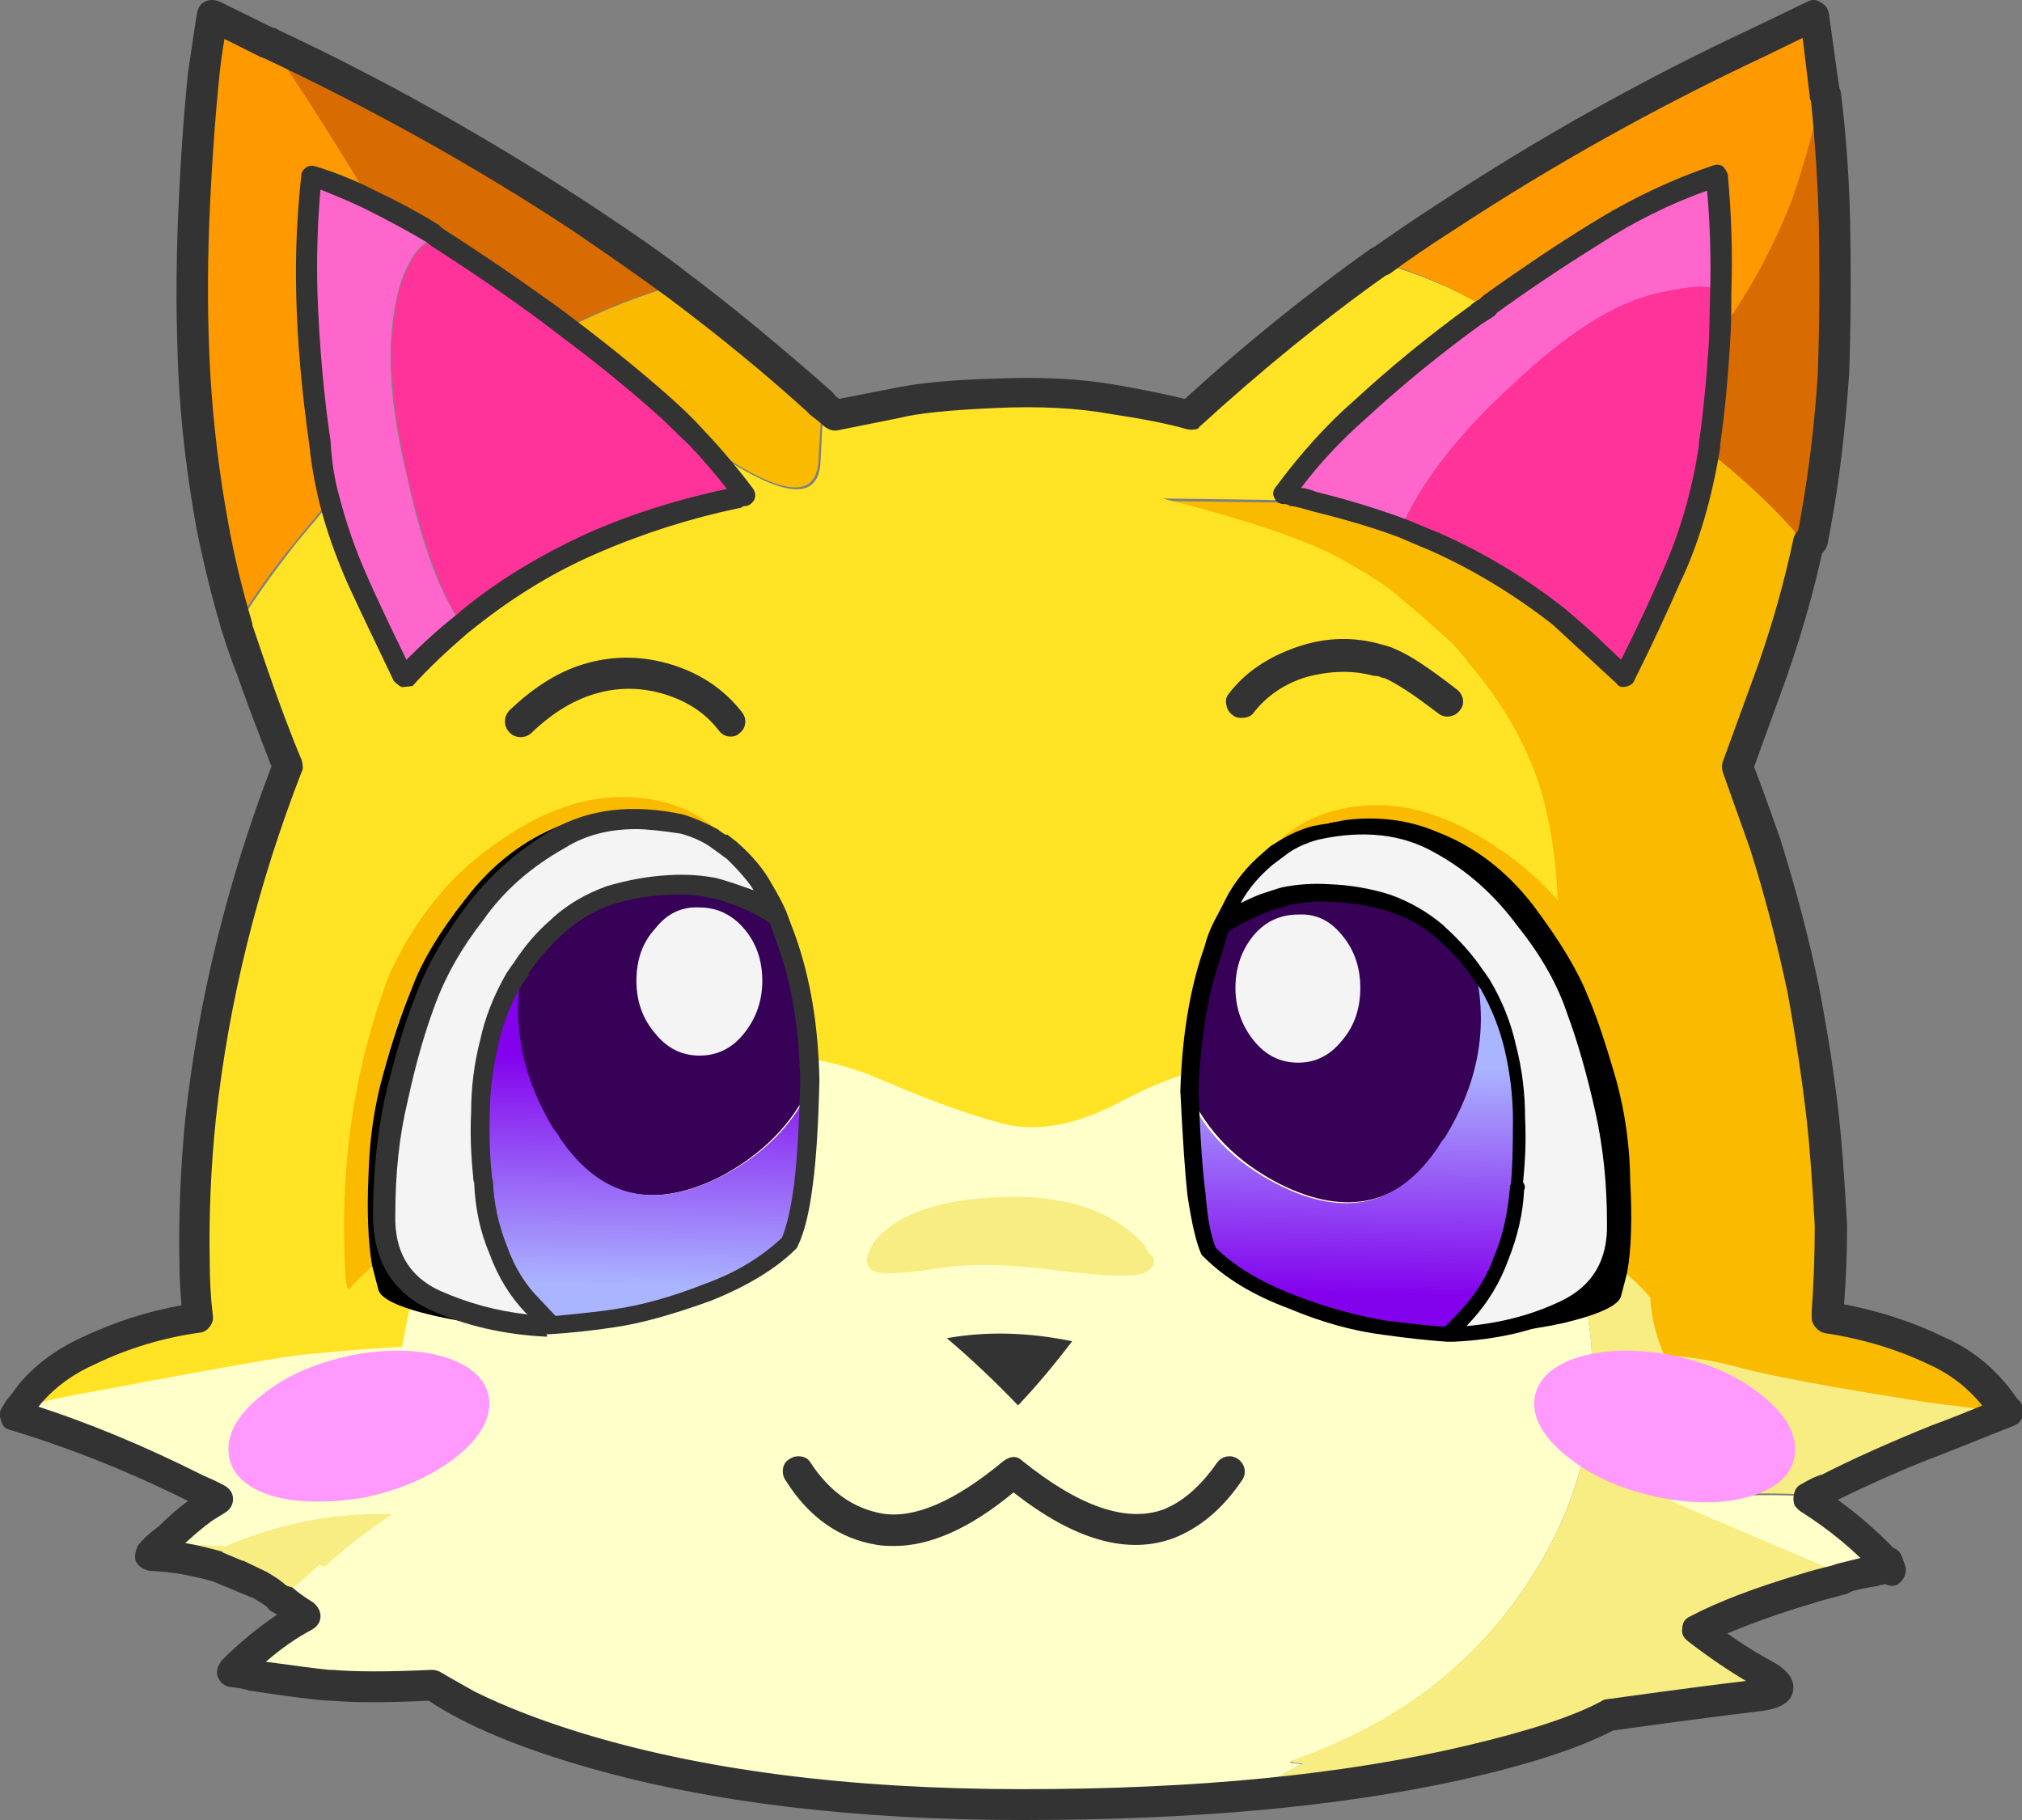 
<svg xmlns="http://www.w3.org/2000/svg" version="1.1" xmlns:xlink="http://www.w3.org/1999/xlink" preserveAspectRatio="none" x="0px" y="0px" width="200px" height="180px" viewBox="0 0 200 180">
<rect x="0" y="0" width="200" height="180" fill="#808080" stroke="none"/>
<defs>
<linearGradient id="Gradient_1" gradientUnits="userSpaceOnUse" x1="93.75" y1="136.213" x2="94.15" y2="113.487" spreadMethod="pad">
<stop  offset="0%" stop-color="#AAB5FF"/>

<stop  offset="100%" stop-color="#8301ED"/>
</linearGradient>

<linearGradient id="Gradient_2" gradientUnits="userSpaceOnUse" x1="164.2" y1="114.288" x2="163.8" y2="137.013" spreadMethod="pad">
<stop  offset="0%" stop-color="#AAB5FF"/>

<stop  offset="100%" stop-color="#8301ED"/>
</linearGradient>

<g id="Layer0_0_MEMBER_0_FILL">
<path fill="#FFFFCA" stroke="none" d="
M 176.1 110.9
Q 171.7 108.85 170 108.7 160.95 109.15 156.85 111.4 155.65 112.1 154.05 113.3
L 153.05 114.2
Q 152.3 114.2 147.5 112.1 143.75 110.5 141.05 111.9 134.05 115.55 128.95 114.2 123.75 112.8 117.35 110 110.95 107.25 104.85 107.7
L 104.65 113.4 104.55 113.5 102.25 113
Q 99.6 112.3 95.55 110.4 91.1 108.3 86.65 110.6 85.15 111.3 78.95 114.4 75.7 115.9 74.45 121.4 73.35 125.8 71.75 132.6 70.4 138.15 69.65 142.2 68.1 142.25 65.1 141.25 62.25 140.3 60.45 140.5 54.6 141.2 39.55 144.2 37.7 144.45 35.15 146.15 33.8 147 32.05 148.2
L 31.65 148.7
Q 40.75 151.5 49.75 156 50.55 157 51.7 157.5
L 50.25 158.4
Q 48.75 159.45 46.55 161.5 47.9 161.4 53.05 164.15 58.1 166.9 57.75 167.15
L 58.2 167.35
Q 58.75 167.85 60.2 168.7 56.35 170.9 53.1 174.1 54.35 174.3 55 174.5 55.8 174.6 57.2 174.9 61.4 175.5 62.6 175.5
L 62.8 175.5
Q 65.2 175.7 67 175.7 68.4 175.7 72.6 175.5
L 72.8 175.5 75.65 177.2
Q 79.6 179.25 84.85 181 101.65 186.6 125.5 187.2
L 135.35 186.6
Q 141.5 186.2 148.65 186.7
L 152.8 186.4 154.15 185.8
Q 154.9 185.4 155.5 185.3
L 158.85 183.5
Q 158.55 183.4 158 183.4 157.85 183.3 157.65 183.3
L 157.85 183.2
Q 160.3 182.35 163 181.1 174.15 175.95 180.85 166.1 195.15 145.2 179.25 118.8 179.35 118.8 179.35 118.7 180 117.8 181 116
L 181.6 114.5
Q 179.8 113.1 178.8 112.5 177.9 111.9 176.1 110.9 Z"/>
</g>

<g id="Layer0_0_MEMBER_2_FILL">
<path fill="#F7ED82" stroke="none" d="
M 68.9 158.75
L 68.3 158.75
Q 60.8 158.6 53.6 161.45 53.2 161.55 52.4 161.95 49.85 161.7 46.7 161.85 45.85 162.05 45.2 163
L 48.6 163.5
Q 50.2 163.8 51.8 164.35 52.4 164.65 53.8 165.15 55.4 165.85 56.1 166.25 56.75 166.6 57.8 167.45
L 58.9 166.25 61.7 163.75 62.2 163.95
Q 65.3 161.15 68.9 158.75 Z"/>
</g>

<g id="Layer0_0_MEMBER_3_FILL">
<path fill="#F7ED82" stroke="none" d="
M 222.6 147.5
Q 220.45 147.25 212 145.85 206.95 144.95 202.3 143.85 198.2 142.7 195.1 142.7 193.85 140.05 193.7 137.2 193.55 134.05 191.2 127.9 188.7 121.85 186.4 119.4 186.3 119.2 185.9 119 183.8 116.9 181.4 116.3
L 181 116.3
Q 179.85 118 179.35 118.9 179.35 119 179.25 119 195.15 145.2 180.85 166.1 174 176 163.05 181 160.5 182.2 157.95 183.1
L 157.75 183.2
Q 157.95 183.2 158.05 183.35 158.65 183.35 158.95 183.45
L 155.55 185.25
Q 154.9 185.4 154.35 185.75 152.55 186.45 151.65 186.85 168.6 185.5 180.65 181.95 186.7 180.15 189.3 178.65
L 204 176.65
Q 207.6 176.2 204.85 174.65 202.5 173.4 198.05 170.25 201.75 168.25 208.75 166.15 211.45 165.35 211.85 165.25
L 212.5 165.05 212.5 164.65
Q 212.35 164.65 212.3 164.55 210.5 163.85 207.1 162.25 201.5 160 195 157.15 197.4 156.85 199.8 156.85 204.55 156.55 209.4 156.85
L 209.4 157
Q 210 156.5 211 156.15 216.2 153.55 221.7 151.35
L 228.7 148.5
Q 227.15 148.05 222.6 147.5 Z"/>
</g>

<g id="Layer0_0_MEMBER_5_FILL">
<path fill="#F7ED82" stroke="none" d="
M 143.15 132
Q 138.5 127.05 128.85 127.5 119.95 128.05 116.85 131.7
L 116.65 131.9 116.25 132.7 116.05 133
Q 115.6 134.25 116.5 134.7 117.5 135.25 122.5 134.5 127.2 133.65 134.65 134.65 141.95 135.55 143.35 134.85 144.65 134.2 144.05 133.2
L 143.85 133 143.65 132.85
Q 143.4 132.25 143.15 132 Z"/>
</g>

<g id="Layer0_0_MEMBER_6_FILL">
<path fill="#F9BA00" stroke="none" d="
M 97.2 37.1
Q 91.2 38.9 86.3 41.4 90.35 44.35 96.2 49.5 97.1 50.45 99 52.25 110.7 60.8 111.05 54.6
L 111.4 48.8
Q 104.05 42.3 97.2 37.1
M 198.85 53.1
Q 197.65 60.35 195 66.45 192.55 72 190.5 76
L 187.8 73.35
Q 185.4 71.15 184.1 70.15 178.35 65.65 171.9 62.85
L 168.5 61.45
Q 163.9 59.75 159.7 58.75
L 144.9 58.55
Q 157.85 61.8 162.4 64.45 164.8 65.6 167.3 67.45 169.3 68.9 170.5 70.1 171.35 70.95 173.3 72.6
L 175.15 74.8
Q 180.8 81.3 182.8 89.2 184.7 97.3 183.65 105.8 183.2 110.6 181.55 114.8
L 180.75 116.6 181.05 116.7
Q 183.6 117.3 185.55 119.4 185.95 119.6 186.05 119.8 188.5 122.25 190.85 128.3 193.2 134.25 193.35 137.6 193.55 140.4 194.75 143.1 197.85 143.1 201.95 144.2 205.1 145.05 211.65 146.2 218.9 147.45 222.25 147.9 225.85 148.25 228.35 148.9
L 228.5 148.8
Q 225.85 144.9 221.6 142.9 216.5 140.5 210.8 139.6
L 210.8 139.1
Q 211.1 134.75 211.1 130.5 210.7 123.5 210.3 119.9 209.5 112.95 208.3 107.2 206.7 99.5 204.6 92.8
L 201.9 85.2
Q 202.9 82.25 205.4 75.6 207.6 69.6 209 62.9 205 57.75 198.85 53.1 Z"/>
</g>

<g id="Layer0_0_MEMBER_7_FILL">
<path fill="#FFE324" stroke="none" d="
M 228.55 148.65
L 228.85 148.7 228.65 148.5 228.55 148.65
M 164.6 49.4
Q 171.3 43.85 176 40.45 176.5 40 177.15 39.65
L 177.35 39.45 176.85 39.25
Q 171.9 36.45 166.65 35 156.65 42.2 148 50.25 145.65 49.6 140.35 48.65 135.3 47.75 128.65 48.05 121.85 48.35 118.75 49.05
L 112.85 50.25 111.55 49.05 111.25 54.85
Q 110.8 60.9 99.15 52.55 102.05 55.65 103.95 58.15 103.65 58.15 103.05 58.35 95.75 59.85 88.75 62.85 82.1 65.85 76.65 70.15
L 75.95 70.65
Q 73 73.05 70.15 76.05 68.55 72.85 65.55 66.45 63.85 62.65 62.85 58.55 61.75 59.95 59.45 62.65 55.7 67.45 53.65 70.85 54.55 73.7 55.25 75.35 57.4 81.4 58.85 84.95 52.4 101.3 50.25 119.65 49.5 127 49.65 134.25 49.65 136.75 49.95 139.45 44.3 140.3 39.15 142.75 35.8 144.2 33.35 146.95 32.3 148.25 32.25 148.35 34.15 147.5 38.95 146.7 56.4 143.4 59.85 143 65.85 142.4 69.85 142.2 70.55 138.5 71.95 132.6
L 74.65 121.4
Q 75.9 115.9 79.15 114.4
L 86.85 110.6
Q 91.3 108.3 95.75 110.4 99.8 112.3 102.45 113 103.55 113.3 104.75 113.5
L 104.65 113.3 104.85 113.5 105.05 113.6
Q 110.9 113 117.55 115.9 124.3 118.8 129.15 120.1 134.45 121.5 141.25 117.8 148.25 114.15 153.25 114.3 153.6 113.85 154.25 113.4 155.5 112.45 157.05 111.5 160.95 109.4 170.15 108.8 171.9 108.95 176.3 111 178.85 112.5 179 112.6 179.45 112.9 181.8 114.6 183.45 110.4 183.9 105.6 184.8 96.65 183 89 181.3 81.55 175.4 74.6 174.5 73.4 173.5 72.4 173.4 72.3 170.7 69.9
L 167.5 67.2
Q 165.55 65.85 162.6 64.2 157.55 61.45 145.1 58.3
L 159.9 58.5
Q 158.5 58.1 157.9 58 157.6 57.8 157 57.8 160.15 53.4 164.6 49.4 Z"/>
</g>

<g id="Layer0_0_MEMBER_8_FILL">
<path fill="#FFFFCA" stroke="none" d="
M 217 164.2
Q 216.9 164.15 216.8 163.65 216.227 164.135 215.7 164.3 216.148 164.2 217 164.2 Z"/>
</g>

<g id="Layer0_0_MEMBER_9_FILL">
<path fill="#FFFFCA" stroke="none" d="
M 200 157
Q 198.05 157 195.15 157.35
L 212.5 164.75 212.65 164.85
Q 213.55 164.65 215.85 164.45 216.5 164.3 217.05 163.75 213.7 160.1 209.35 157.25
L 209.3 157
Q 204.75 156.75 200 157 Z"/>
</g>

<g id="Layer0_0_MEMBER_11_FILL">
<path fill="#F7ED82" stroke="none" d="
M 143.95 133.1
L 143.55 132.7
Q 143.4 132.25 143.05 131.9 138.4 126.95 128.75 127.4 119.9 127.85 116.75 131.6
L 116.55 131.8 116 132.9
Q 115.55 134.05 116.4 134.6 117.3 135.15 122.5 134.4 127.4 133.6 134.65 134.5 141.9 135.45 143.25 134.7 144.6 134.2 143.95 133.1 Z"/>
</g>

<g id="Layer0_0_MEMBER_14_FILL">
<path fill="#FFFFCA" stroke="none" d="
M 107.8 184.65
L 107.8 184.85 108 184.75 107.8 184.65 Z"/>
</g>

<g id="Layer0_0_MEMBER_15_FILL">
<path fill="#FF3399" stroke="none" d="
M 200.15 42.35
Q 200.15 39.6 199.85 38.25
L 199.85 38
Q 200.15 36.5 194.05 37.95 187.75 39.4 179.85 46.85 172 53.95 168.65 61.25
L 172.05 62.65
Q 178.55 65.6 184.25 69.95
L 190.65 75.85
Q 193.05 71.05 195.15 66.25 198.2 59.45 198.35 52.95
L 198.35 52.75
Q 199.55 49.35 200.15 42.35
M 86.15 41.5
Q 85.1 40.8 84.55 40.3 80.35 37.15 73.25 32.6 71.45 33.2 70.45 35.5 69.4 37.65 69.15 40.1 68.15 46.2 70.45 56.2 72.75 66.25 75.75 70.7
L 76.45 70.2
Q 82.35 65.6 88.55 62.9 95.7 59.85 102.85 58.4 103.1 57.95 103.65 57.95 101.05 54.5 98.85 52.35
L 96.05 49.65
Q 91.4 45.45 86.15 41.5 Z"/>
</g>

<g id="Layer0_0_MEMBER_16_FILL">
<path fill="#FF66CC" stroke="none" d="
M 72.65 32.1
Q 70.1 30.45 66.55 28.75 63 27.05 60.75 26.45 60.25 31.1 60.25 38.15 60.7 46.9 61.55 52.95 62.1 56.7 62.55 58.5 63.6 62.7 65.25 66.45 69 74.35 69.85 76 72.4 73.3 75.65 70.6 72.45 65.9 70.35 56.1 68 46.45 69.05 40 69.5 37.05 70.35 35.45 71.35 33.2 73.15 32.5 72.75 32.25 72.65 32.1
M 200.1 38.1
Q 200.35 32.55 199.8 26.3 193.95 28.25 187.9 32 182.75 35.3 177.4 39.1
L 177.2 39.3
Q 176.8 39.5 176 40.1 169.85 44.6 164.5 49.5 160.4 53.15 156.9 57.95 157.4 57.95 157.8 58.15 158.5 58.25 159.8 58.65 164.35 59.75 168.6 61.35 171.7 54.3 179.8 46.95 187.7 39.45 194 38 199.95 36.65 200.1 38.1 Z"/>
</g>

<g id="Layer0_0_MEMBER_17_FILL">
<path fill="#D96C00" stroke="none" d="
M 97.1 37.05
Q 91.45 32.85 87.6 30.45 73.35 21.1 56.75 13.2 60.7 19.05 64.8 25.65
L 66.6 28.65
Q 70.15 30.35 72.8 32
L 73.3 32.45
Q 78.85 35.95 84.6 40.15
L 86.2 41.35
Q 91.1 38.85 97.1 37.05
M 210.6 30.7
Q 210.6 24.85 209.8 18.3 208.7 23.7 206.9 28.7 203.8 36.6 199.3 42.4 199 48.05 198.3 52.8
L 198.3 53
Q 204.65 57.95 208.4 62.5
L 208.7 60.9
Q 210.05 53.4 210.5 45.8 210.75 39 210.6 30.7 Z"/>
</g>

<g id="Layer0_0_MEMBER_18_FILL">
<path fill="#FF9900" stroke="none" d="
M 56.85 13.35
L 51.15 10.55
Q 50.75 12.4 50.25 16.3 49.4 24.5 49.25 30.8 48.95 38.75 49.35 45.95 49.8 53.55 51.15 61 51.85 65.15 53.45 70.85 55.85 66.8 59.25 62.65 60.15 61.5 62.65 58.55 61.85 54.95 61.65 52.95 60.5 44.8 60.35 38.15 60.2 32.4 60.85 26.45 63.45 27.2 66.65 28.75
L 64.85 25.75
Q 60.65 18.9 56.85 13.35
M 209.15 10.55
Q 206.65 11.65 203.65 13.25 187.6 20.65 172.65 30.5 168.35 33.3 166.3 34.8 171.75 36.3 176.8 39.25
L 177 39.25
Q 181.8 35.75 187.5 32.15 193.2 28.6 199.35 26.45 199.9 31.6 199.75 38.15
L 199.75 38.35
Q 199.75 41.15 199.65 42.55 204.2 36.75 207.35 28.75 209.3 23 210.25 18.35
L 210.05 16.35
Q 209.25 11.05 209.15 10.55 Z"/>
</g>

<g id="Layer0_0_MEMBER_19_FILL">
<path fill="#333333" stroke="none" d="
M 176.8 38.25
L 176.5 38.55
Q 175.8 38.95 175.5 39.25 169.55 43.55 164 48.65 160 52.15 156.3 57.15 155.85 57.7 156.15 58.25 156.45 58.85 157.05 58.85 157.35 58.85 157.55 58.95 157.65 59.05 157.85 59.05 158.35 59.1 159.85 59.55 165.1 60.85 168.5 62.15
L 171.8 63.55
Q 178 66.35 183.65 70.75
L 190 76.6
Q 190.2 76.95 190.65 76.95
L 190.95 76.9
Q 191.6 76.75 191.75 76.3 194.15 71.5 196.25 66.7 199 61 200.25 53.25
L 200.25 52.95
Q 200.9 48.45 201.25 42.55 201.35 41.05 201.35 38.25
L 201.35 37.95
Q 201.55 32.2 201 26.25 200.8 25.7 200.5 25.45 200.1 25.2 199.6 25.35 193.35 27.45 187.4 31.15 182.6 34.1 176.8 38.25
M 177.75 40.35
Q 178 40.2 178.15 39.95 182.45 36.8 188.45 33.05 193.4 29.85 198.95 27.85 199.4 32.85 199.25 38.15
L 199.15 42.45
Q 198.8 48.25 198.15 52.75
L 198.15 53
Q 197.15 59.8 194.35 65.95 192.85 69.45 190.45 74.25
L 188.65 72.55
Q 187.55 71.45 184.95 69.25 179.2 64.7 172.55 61.75
L 169.15 60.35
Q 164.8 58.75 160.3 57.65 159.45 57.3 158.8 57.25 161.45 53.7 165.25 50.35 170.7 45.35 176.65 41.05
L 177.75 40.35
M 97 48.85
Q 93.1 45.3 87 40.65
L 85.4 39.45
Q 79.8 35.4 74.1 31.75
L 73.7 31.45 73.5 31.25
Q 70.7 29.5 67.2 27.85 64.4 26.4 61.3 25.45 60.8 25.3 60.4 25.55 59.9 25.9 59.9 26.35 59.25 32.3 59.4 38.15 59.55 44.9 60.7 53.05 61 55.9 61.7 58.75 62.65 62.55 64.5 66.75 65.9 69.8 69.05 76.35 69.65 76.95 69.9 76.95
L 70 76.95 70.9 76.85
Q 73.1 74.4 76.5 71.5 76.7 71.35 77.2 70.95 82.95 66.4 89.1 63.75 95.85 60.8 103.2 59.25 103.4 59.25 103.5 59.15 103.6 59.05 103.8 59.05 104.3 59.05 104.7 58.45 104.95 57.9 104.6 57.35 102.35 54.35 99.8 51.65 98.5 50.2 97 48.85
M 84 41.05
L 85.7 42.35
Q 90.75 46.1 95.5 50.35
L 98.3 53.05
Q 100.2 55.05 102 57.35 94.5 58.95 88.2 61.75 81.1 65 75.9 69.25
L 75.2 69.85
Q 72.95 71.6 70.3 74.25 67.55 68.6 66.4 65.95 64.75 62.25 63.7 58.25 62.95 55.65 62.8 52.65 61.8 45.95 61.5 38.05 61.35 32.75 61.8 27.75 64.8 28.95 66.2 29.65 69.8 31.45 72.3 32.95
L 72.8 33.35
Q 78.9 37.25 84 41.05
M 229.65 148.1
L 229.45 147.9
Q 229.15 147.6 228.75 147.6 228.35 147.6 228.05 147.9 227.75 148.2 227.75 148.6 227.75 149 228.05 149.3
L 228.15 149.4
Q 228.45 149.7 228.85 149.7 229.25 149.7 229.65 149.5 229.95 149.2 229.95 148.8 229.95 148.4 229.65 148.1 Z"/>
</g>

<g id="Layer0_0_MEMBER_20_FILL">
<path fill="#333333" stroke="none" d="
M 211 10.35
Q 210.85 9.55 210.2 9.25 209.6 8.8 208.9 9.15
L 203.3 11.85
Q 187.35 19.3 172.2 29.25 169.1 31.25 165.7 33.65 165.25 34.05 165.15 34.6 165.05 35.2 165.4 35.75 165.85 36.3 166.6 36.3 167.25 36.3 167.6 36.05 170.15 34.15 173.9 31.75 188.5 22.15 204.7 14.55
L 208.4 12.75 209.1 18.45
Q 209.1 19.05 209.6 19.5 210.1 19.95 210.7 19.85 211.3 19.85 211.75 19.35 212.2 18.85 212.1 18.25
L 211 10.35 Z"/>
</g>

<g id="Layer0_0_MEMBER_21_FILL">
<path fill="#333333" stroke="none" d="
M 213 46
Q 213.25 39.25 213.1 30.85 212.95 24.4 212.2 18.25 212.15 17.65 211.6 17.25 211.1 16.9 210.5 16.95 209.9 17.05 209.5 17.55 209.15 18.05 209.2 18.65 209.85 25.1 210 30.95 210.15 39.25 209.9 45.95 209.45 53.35 208.1 60.75
L 207.8 62.3
Q 207.65 62.95 208 63.45 208.35 63.95 209 64.1
L 209.3 64.1
Q 210.4 64.1 210.85 62.9
L 211.15 61.3
Q 212.4 54.7 213 46 Z"/>
</g>

<g id="Layer0_0_MEMBER_22_FILL">
<path fill="#333333" stroke="none" d="
M 200.5 84.35
Q 200.35 84.8 200.5 85.35
L 203.2 92.95
Q 205.3 99.55 206.9 107.1 208.1 113.65 208.8 119.7 209.2 123.2 209.6 130.2 209.6 134.5 209.3 138.7
L 209.3 139.35
Q 209.3 139.85 209.7 140.3 210.1 140.75 210.6 140.85 216.25 141.7 221 144 224.75 145.7 227.15 149.35 227.6 150 228.5 150 228.95 150 229.4 149.7 229.95 149.3 230.05 148.75 230.15 148.1 229.8 147.6 226.9 143.2 222.3 141.2 217.75 139 212.5 138 212.8 134.2 212.8 130.15 212.4 123.05 212 119.45 211.35 113.5 210 106.5 208.6 99.7 206.2 92 204.5 87.15 203.6 84.85
L 206.9 75.75
Q 209.3 68.75 210.5 62.85 210.6 62.25 210.25 61.75 209.9 61.2 209.3 61.05 208.7 61 208.2 61.3 207.65 61.65 207.5 62.25 206.2 68.45 204 74.75
L 200.5 84.35 Z"/>
</g>

<g id="Layer0_0_MEMBER_23_FILL">
<path fill="#333333" stroke="none" d="
M 167.3 36.15
Q 167.85 35.75 167.95 35.2 168.05 34.55 167.7 34.05 167.3 33.5 166.75 33.4 166.1 33.3 165.6 33.65 156 40.5 147.3 48.45 143.95 47.65 140.4 47.05 135.25 46.15 128.4 46.45 122.2 46.6 118.2 47.45
L 113.1 48.45 112.2 47.75
Q 111.75 47.35 111.1 47.45 110.45 47.55 110.1 48.05 109.7 48.5 109.8 49.15 109.9 49.8 110.4 50.15 111.2 50.75 111.6 51.15 112.3 51.7 113 51.55
L 119 50.35
Q 121.7 49.65 128.6 49.35 135 49.05 140 49.95 144.95 50.7 147.5 51.45
L 147.85 51.5
Q 148.65 51.5 148.7 51.25 158.05 42.7 167.3 36.15 Z"/>
</g>

<g id="Layer0_0_MEMBER_24_FILL">
<path fill="#333333" stroke="none" d="
M 168 73.15
Q 167.75 73 166.8 72.75 162.65 71.55 158.5 72.95 154.05 74.45 151.65 77.6 151.25 78.05 151.4 78.7 151.5 79.35 152 79.7 152.3 80 152.85 80 153.7 80 154.05 79.55 156.05 76.95 159.35 75.95 162.95 75 166 75.85
L 166.15 75.85
Q 166.45 75.85 166.85 76.05
L 167 76.05
Q 168.7 76.75 172.35 79.55 172.85 79.95 173.5 79.85 174.15 79.75 174.5 79.25 174.9 78.8 174.8 78.15 174.65 77.5 174.15 77.15 170.05 73.95 168 73.15 Z"/>
</g>

<g id="Layer0_0_MEMBER_25_FILL">
<path fill="#333333" stroke="none" d="
M 33.35 147.95
Q 33.2 147.45 32.75 147.15 32.25 146.8 31.65 146.9 31.1 147 30.7 147.55
L 30.4 148.05
Q 29.9 148.7 30.2 149.45 30.35 150.3 31.2 150.45 40.1 153.15 48.7 157.45 47.25 158.5 45.6 160.15 45.15 160.55 45.15 161.2 45.15 161.85 45.6 162.35 46 162.7 46.7 162.7 47.05 162.7 47.65 162.35 49.55 160.5 51.15 159.35
L 52.45 158.55
Q 53.15 158.05 53.15 157.25 53.15 156.45 52.35 155.95 51.65 155.55 50.25 154.95 41.4 150.5 33.35 147.95 Z"/>
</g>

<g id="Layer0_0_MEMBER_26_FILL">
<path fill="#333333" stroke="none" d="
M 174.55 185.05
Q 184.55 182.8 189.65 180.15 197.9 179 204.05 178.25 207.15 177.95 207.45 176.25 207.75 174.65 205.45 173.35 203.2 172.15 200.95 170.55 205.05 168.85 209.15 167.65 210.35 167.25 212.75 166.65 213.35 166.4 213.7 165.9 214 165.35 213.85 164.75 213.65 164.15 213.15 163.85 212.6 163.5 212 163.65 209.2 164.35 208.3 164.65 201.4 166.7 197.3 168.85 196.5 169.2 196.5 170.05 196.35 170.8 197.1 171.35 199.95 173.55 202.8 175.25 198.5 175.75 189.1 177.05 188.8 177.05 188.5 177.25 184.45 179.45 175.35 181.6 157.15 185.95 131.3 185.95 105.45 185.95 87.15 180.25 81.4 178.45 77.05 176.3 73.85 174.5 73.8 174.45 73.35 174.15 72.8 174.15 66.45 174.45 63 174.15
L 62.7 174.15
Q 61.1 174 56.4 173.35 58.7 171.35 61 170.15 61.8 169.65 61.8 168.85 61.8 168.1 61.1 167.5 59.75 166.65 59.2 166.15
L 59 166 58.5 165.85
Q 57.95 165.5 57.35 165.7 56.8 165.9 56.5 166.5 56.2 167.05 56.4 167.65 56.6 168.25 57.2 168.5
L 57.5 168.7
Q 54.65 170.6 52.05 173.2 51.35 174.1 51.65 174.85 51.95 175.65 52.85 175.85 53.8 175.9 54.75 176.2 60.6 177.1 62.7 177.2
L 62.9 177.2
Q 66.35 177.5 72.5 177.2 78.05 180.9 88.4 183.85 106.45 189 131.3 189 156.6 189 174.55 185.05 Z"/>
</g>

<g id="Layer0_0_MEMBER_27_FILL">
<path fill="#333333" stroke="none" d="
M 230.1 148
Q 229.9 147.4 229.3 147.2 228.7 146.95 228.1 147.2 223.6 149.1 221.1 150 214.8 152.55 210.3 154.85 209.7 154.95 208.15 155.85 207.65 156.15 207.55 156.8 207.4 157.4 207.65 157.95 208.25 158.65 209 158.65 209.15 158.65 209.75 158.45 210.2 158.1 211.35 157.65 211.45 157.65 211.55 157.5 217.1 154.75 222.15 152.85
L 229.3 150
Q 229.9 149.8 230.1 149.2 230.35 148.65 230.1 148 Z"/>
</g>

<g id="Layer0_0_MEMBER_28_FILL">
<path fill="#333333" stroke="none" d="
M 117.4 158.7
Q 113.1 157.95 110.3 153.7 110 153.15 109.35 153.05 108.7 152.95 108.2 153.3 107.65 153.6 107.55 154.25 107.45 154.9 107.8 155.4 111.25 160.9 116.9 161.8 117.5 161.9 118.55 161.9 123.95 161.9 130.35 156.6 139.4 163.7 146.25 161.1 150.15 159.55 152.95 155.4 153.3 154.9 153.2 154.3 153.1 153.7 152.55 153.3 152.05 152.95 151.45 153.05 150.85 153.15 150.45 153.7 148.05 157.15 145.15 158.3 139.65 160.25 131.25 153.5 130.45 152.7 129.35 153.5 122.2 159.45 117.4 158.7 Z"/>
</g>

<g id="Layer0_0_MEMBER_29_FILL">
<path fill="#333333" stroke="none" d="
M 218.4 163.45
L 218.3 163.15
Q 218 162.2 217.2 162.05 216.25 161.9 215.7 162.45 215.4 162.75 215.2 162.75 214.6 162.95 214.3 163.5 213.95 164.05 214.1 164.65 214.45 165.85 215.6 165.85 215.8 165.85 216 165.75 216.4 165.75 216.5 165.65 217.55 166.15 218.2 165.35 218.9 164.5 218.4 163.45 Z"/>
</g>

<g id="Layer0_0_MEMBER_30_FILL">
<path fill="#333333" stroke="none" d="
M 209.9 155.95
Q 209.35 155.6 208.75 155.7 208.2 155.8 207.8 156.35 207.45 156.85 207.55 157.5 207.65 158.05 208.15 158.45 212.5 161.2 215.65 164.65 216.25 165.15 216.8 165.15 217.2 165.15 217.8 164.85 218.25 164.4 218.3 163.75 218.35 163.1 217.9 162.65 214.65 159.1 209.9 155.95 Z"/>
</g>

<g id="Layer0_0_MEMBER_31_FILL">
<path fill="#333333" stroke="none" d="
M 211.85 163.65
Q 211.25 163.8 211 164.35 210.7 164.9 210.85 165.5 211.15 166.65 212.35 166.65 212.65 166.65 212.85 166.5 213.95 166.15 215.85 165.85 216.45 165.7 216.85 165.15 217.2 164.6 217.05 164 216.9 163.4 216.4 163.05 215.85 162.7 215.25 162.85 214.6 162.95 211.85 163.65 Z"/>
</g>

<g id="Layer0_0_MEMBER_32_FILL">
<path fill="#333333" stroke="none" d="
M 86.8 31.85
Q 92.6 35.8 96.2 38.45 103.95 44.25 110.3 50.05 110.85 50.5 111.45 50.5 112.05 50.45 112.5 49.95 112.9 49.45 112.9 48.8 112.85 48.2 112.4 47.75 104.4 40.7 98.05 35.95 95.3 33.75 88.5 29.25 73.1 19.2 57.6 11.95 57.4 11.75 57.1 11.75
L 51.8 9.15
Q 51 8.85 50.4 9.15 49.75 9.45 49.6 10.25 49.5 10.7 48.7 16.15 48.05 22.4 47.7 30.75 47.4 38.6 47.75 46.05 48.1 53.35 49.55 61.35 50.65 66.75 52 71.25 52.3 72.35 53.5 72.35
L 54 72.35
Q 54.6 72.15 54.9 71.6 55.15 71.05 55 70.45 53.5 65.35 52.7 60.85 51.35 53.55 50.9 45.95 50.5 38.85 50.8 30.9 51.15 22.8 51.8 16.5 51.95 14.95 52.3 12.85
L 55.9 14.65 56.2 14.75
Q 72.65 22.5 86.8 31.85 Z"/>
</g>

<g id="Layer0_0_MEMBER_33_FILL">
<path fill="#333333" stroke="none" d="
M 52.1 69.95
Q 51.8 70.5 51.95 71.1 52.95 74.3 53.55 75.7 54.35 78.1 56.95 84.8 50.4 101.95 48.45 119.4 47.7 126.9 47.85 134.2 47.85 135.5 48.05 138.1 43.15 138.95 38.35 141.2 34.55 142.9 32.05 145.8
L 30.85 147.4
Q 30.5 147.95 30.6 148.55 30.7 149.1 31.25 149.5 31.6 149.85 32.05 149.85 32.9 149.85 33.25 149 34.15 147.8 34.25 147.7 36.35 145.3 39.55 143.9 44.45 141.55 49.85 140.8 50.45 140.75 50.85 140.2 51.25 139.7 51.15 139.1 50.85 136.55 50.85 134.1 50.7 126.9 51.45 119.7 53.35 102.3 59.95 85.3 60.15 85 59.95 84.2 58.3 80.3 56.35 74.6
L 54.85 70.2
Q 54.7 69.6 54.15 69.35 53.55 69.05 52.95 69.2 52.35 69.35 52.1 69.95 Z"/>
</g>

<g id="Layer0_0_MEMBER_34_FILL">
<path fill="#333333" stroke="none" d="
M 95.8 77.65
Q 99.25 78.7 101.2 81.25 101.65 81.85 102.4 81.85 102.9 81.85 103.2 81.55 103.7 81.2 103.8 80.6 103.9 80 103.5 79.45 100.9 76.1 96.6 74.75 92.4 73.45 88.3 74.55 84.3 75.6 80.5 79.25 80.05 79.7 80.05 80.35 80.05 81 80.5 81.45 80.95 81.9 81.6 81.9 82.25 81.9 82.7 81.45 85.85 78.45 89.2 77.55 92.45 76.65 95.8 77.65 Z"/>
</g>

<g id="Layer0_0_MEMBER_35_FILL">
<path fill="#333333" stroke="none" d="
M 47.65 160.45
Q 47.25 160 46.7 159.9 46.05 159.8 45.55 160.15 44.45 160.95 43.75 161.85 43.3 162.8 43.55 163.45 43.95 164.15 44.85 164.35 46.7 164.45 48.15 164.7 50.15 165.1 51.15 165.4
L 55.25 167.1
Q 56.25 167.7 56.75 168.1 57.2 168.4 57.75 168.4 58.75 168.4 58.65 167.95 59.05 167.5 59 166.85 58.95 166.2 58.45 165.85 57.85 165.25 56.45 164.45
L 54.15 163.35 54.05 163.35 52.15 162.55 52.05 162.45
Q 49.85 161.85 48.65 161.65
L 47.95 161.55
Q 47.95 160.9 47.65 160.45 Z"/>
</g>

<g id="Layer0_0_MEMBER_36_FILL">
<path fill="#FF99FF" stroke="none" d="
M 65.3 142.95
Q 59.75 144.05 56.3 146.75 52.55 149.6 52.7 152.55 52.85 155.5 56.7 156.85 60.3 158 65.9 157.15 71.2 156.1 74.9 153.35 78.6 150.55 78.5 147.65 78.35 144.75 74.5 143.35 70.7 142.05 65.3 142.95 Z"/>
</g>

<g id="Layer0_0_MEMBER_37_FILL">
<path fill="#FF99FF" stroke="none" d="
M 195.05 142.95
Q 189.7 142.05 185.85 143.35 182.05 144.7 181.85 147.65 181.75 150.5 185.5 153.35 189.1 156.1 194.5 157.15 199.75 158.15 203.65 156.85 207.5 155.55 207.65 152.55 207.8 149.6 204.05 146.75 200.6 144.05 195.05 142.95 Z"/>
</g>

<g id="Layer0_0_MEMBER_38_FILL">
<path fill="#333333" stroke="none" d="
M 123.75 141.35
Q 127.3 144.35 130.8 148 133.45 145.2 136.15 141.65 129.6 140.3 123.75 141.35 Z"/>
</g>

<g id="Layer0_0_MEMBER_39_FILL">
<path fill="#370158" stroke="none" d="
M 96.25 96.6
Q 93 96.75 90.35 97.6 87.65 98.5 85.35 100.5 85.45 100.5 85.15 100.7 83.3 102.3 81.55 104.8 80 113.15 84.65 120.7
L 85.4 121.7
Q 91.4 130.35 101.3 125.4 107.65 122.05 110.3 116.2 110.15 108.1 108 102.1 107.7 100.9 107.15 99.8 104.85 98.15 102.25 97.4
L 100.65 96.9
Q 98.55 96.45 96.25 96.6 Z"/>
</g>

<g id="Layer0_0_MEMBER_40_FILL">
<path fill="#F4F4F4" stroke="none" d="
M 97.75 90.65
Q 90.6 89.15 85.55 92.05 80.45 94.9 77.15 99.55 73.75 103.9 72.15 108.45 70.7 112.45 69.45 117.95 68.25 123.35 68.25 129.25 68.1 135.25 73.25 137.65 77.9 139.85 84.35 140.25 84.65 140.1 84.95 140.25
L 82.95 138.15
Q 80.75 135.8 79.55 132.65 78.2 129.5 78.05 125.85 77.95 125.65 77.95 125.35 77.75 123.25 77.75 119.05 77.6 115.3 78.5 112 79.3 108.5 81 105.7 81.15 105.4 81.65 104.8 83.55 102.05 85.25 100.7
L 85.45 100.5
Q 87.75 98.5 90.45 97.6 93.6 96.6 96.35 96.6 98.7 96.45 100.75 96.95 100.9 96.95 102.35 97.45 104.9 98.25 107.25 99.85
L 105.85 97.25
Q 104.8 95.15 102.55 93.35 102.25 93.15 101.75 92.65
L 100.95 92.05
Q 99.35 91.1 97.75 90.65 Z"/>
</g>

<g id="Layer0_0_MEMBER_41_FILL">
<path fill="url(#Gradient_1)" stroke="none" d="
M 77.95 125.85
Q 78.1 129.45 79.45 132.65 80.5 135.8 82.85 138.15
L 84.85 140.2
Q 87.8 140 91.15 139.5 95.35 138.95 100.35 137 105.6 135 108.45 132 109.25 130.45 109.75 126.35 110.1 123.4 110.45 116.15 107.85 122.05 101.45 125.35 91.55 130.4 85.55 121.65
L 85.25 121.15 84.85 120.65
Q 80.15 112.9 81.75 104.75 81.3 105.2 81 105.7 79.3 108.45 78.5 112 77.65 115.1 77.65 119 77.5 121.8 77.85 125.35 77.85 125.65 77.95 125.85 Z"/>
</g>

<g id="Layer0_0_MEMBER_42_FILL">
<path fill="#F9BA00" stroke="none" d="
M 101.3 91.35
Q 97.9 88.1 92.4 87.85 86.15 87.55 79.55 92.15 72.85 96.6 68.9 104.75
L 68.7 105.15
Q 63.25 119.35 64.3 135.45 64.3 136.1 64.6 136.55 65.7 135.3 66.9 134.25 66.3 130.65 66.6 125.25 66.7 119.9 68 115.2 69.35 109.95 70.8 106.8 72.35 102.85 76.1 98 80.15 92.75 85.6 90.7 89.65 88.9 94.7 89.5
L 96.3 89.8 97.6 90.6
Q 99.15 91.1 100.8 92 101.15 91.45 101.3 91.35 Z"/>
</g>

<g id="Layer0_0_MEMBER_43_FILL">
<path fill="#000000" stroke="none" d="
M 94.75 89.4
Q 89.85 88.8 85.65 90.6 80.1 92.75 76.15 97.9 72.25 102.85 70.8 106.85 69.3 110.45 68 115.25 66.7 119.85 66.55 125.15 66.3 130.65 66.9 134.15
L 67.5 136.45
Q 67.7 137.9 73.15 139.15 78.9 140.45 84.25 140.15 78.35 139.85 73.15 137.5 68.15 135.15 68.15 129.15 68.15 123.1 69.35 117.85 70.5 112.7 72.05 108.35 73.4 104.1 77.05 99.45 80.25 94.95 85.45 91.95 90.45 89 97.65 90.5
L 96.35 89.7 94.75 89.4 Z"/>
</g>

<g id="Layer0_0_MEMBER_44_FILL">
<path fill="#333333" stroke="none" d="
M 101.15 91.05
Q 99.3 90.05 97.65 89.55 90.2 87.95 84.75 91.05 79.45 94.2 76.05 98.85 72.6 103.5 71 108.05 69.65 111.4 68.15 117.65 67 123.15 67 129.15 67 135.85 72.55 138.5 77.8 140.9 84.15 141.2 84.3 141.2 84.15 140.95
L 84.55 140.95
Q 87.75 140.75 91 140.25 94.75 139.7 100.4 137.65 105.9 135.45 108.9 132.45
L 109.05 132.15
Q 110 130.15 110.5 126.15 111 122.4 111.15 115.85 111 107.8 108.75 101.5
L 107.85 99.1
Q 107.4 98.05 106.45 96.45 105.3 94.3 102.95 92.25
L 102.05 91.55 101.85 91.55
Q 101.35 91.25 101.15 91.05
M 96.25 97.5
Q 98.4 97.35 100.35 97.8 101.35 98 101.85 98.2 104.35 99 106.25 100.3
L 106.95 102.3
Q 109.1 108 109.25 116 109.1 122.35 108.65 126.1 108.2 129.55 107.45 131.4 104.35 134.35 99.75 136 94.95 137.9 90.75 138.5 89.2 138.75 85.05 139.15
L 83.45 137.45
Q 81.35 135.35 80.25 132.25 79 129.15 78.85 125.75
L 78.75 125.45 78.75 125.25
Q 78.45 122.45 78.55 119.05 78.55 116 79.4 112.25 80.15 108.95 81.8 106.25
L 82.4 105.45
Q 82.5 105.35 82.35 105.3 83.7 103.3 85.75 101.4
L 85.95 101.2
Q 88.1 99.35 90.55 98.5 93.05 97.65 96.15 97.5
L 96.25 97.5
M 97.45 91.45
Q 99.2 91.95 100.35 92.75
L 102 93.95
Q 103.85 95.75 104.65 97.05
L 102.65 96.35
Q 101.4 95.95 101 95.85 98.75 95.4 96.3 95.55 93.3 95.7 90.1 96.65 87.05 97.75 84.8 99.75
L 84.6 99.95
Q 82.55 101.7 80.9 104.25 80.8 104.35 80.2 105.25 78.3 108.55 77.6 111.85 76.7 115.3 76.7 119.05 76.55 121.95 76.9 125.35 76.9 125.75 77 125.95 77.15 129.8 78.5 132.95 79.75 136.4 82.1 138.85
L 82.3 139
Q 77.75 138.5 73.6 136.65 69.05 134.55 69.2 129.15 69.2 122.95 70.4 118 71.55 112.65 73.05 108.6 74.65 104.15 77.9 100 80.9 95.7 86 92.85 88.95 91 93 91 94.5 91 97.45 91.45 Z"/>
</g>

<g id="Layer0_0_MEMBER_45_FILL">
<path fill="#F4F4F4" stroke="none" d="
M 94.9 100.85
Q 93.05 102.85 93.05 106 93.05 109.05 94.9 111.2 96.65 113.4 99.3 113.4 101.95 113.4 103.7 111.2 105.5 108.95 105.5 106 105.5 102.95 103.7 100.85 101.9 98.75 99.3 98.75 96.65 98.6 94.9 100.85 Z"/>
</g>

<g id="Layer0_0_MEMBER_46_FILL">
<path fill="#370158" stroke="none" d="
M 172.8 101.45
Q 172.7 101.45 172.6 101.2 170.3 99.2 167.6 98.3 164.95 97.45 161.7 97.3 159.4 97.15 157.3 97.6
L 155.7 98.1
Q 153.25 98.8 150.8 100.5 150.2 102 150 102.85 147.85 108.8 147.7 116.95 150.35 122.85 156.7 126.1 166.6 131.05 172.6 122.45 172.85 122 172.9 121.95 173.1 121.75 173.3 121.45 178.05 113.8 176.4 105.5 174.5 102.85 172.8 101.45 Z"/>
</g>

<g id="Layer0_0_MEMBER_47_FILL">
<path fill="#F4F4F4" stroke="none" d="
M 188.5 118.75
Q 187.05 112.65 185.8 109.25 184.25 104.9 180.8 100.35 177.5 95.7 172.4 92.85 167.35 89.95 160.2 91.45 158.6 91.9 157 92.85
L 155.4 94.15
Q 153.15 95.95 152.1 98.05
L 150.7 100.65
Q 152.85 99.25 155.6 98.25 156.95 97.8 157.2 97.75 159.3 97.3 161.6 97.45 164.35 97.45 167.5 98.45 170.2 99.25 172.5 101.35
L 172.65 101.5
Q 174.2 102.65 176.3 105.6
L 177 106.5
Q 178.75 109.55 179.5 112.85 180.45 116.25 180.15 119.85 180.15 124.05 179.95 126.15 179.95 126.45 179.85 126.65 179.7 130.3 178.35 133.45 177.15 136.6 174.95 138.95 174.35 139.65 173.15 140.85
L 172.95 141.05
Q 173.25 140.9 173.55 141.05 179.85 140.75 184.65 138.45 189.85 136 189.65 130.05 189.65 123.95 188.5 118.75 Z"/>
</g>

<g id="Layer0_0_MEMBER_48_FILL">
<path fill="url(#Gradient_2)" stroke="none" d="
M 177 106.5
Q 176.7 106 176.15 105.55 177.8 113.7 173.05 121.45
L 172.65 121.95 172.35 122.45
Q 166.45 131.2 156.5 126.15 150 122.85 147.5 116.95 147.75 123.55 148.15 127.15 148.75 131.5 149.5 132.85 152.2 135.7 157.6 137.85 162.65 139.7 166.8 140.35 170.35 140.85 173.1 141
L 173.3 140.85 175.1 138.95
Q 177.45 136.6 178.5 133.45 179.75 130.3 180 126.65 180.1 126.45 180.1 126.15 180.45 122.6 180.3 119.85 180.3 115.7 179.5 112.85 178.8 109.55 177 106.5 Z"/>
</g>

<g id="Layer0_0_MEMBER_49_FILL">
<path fill="#F9BA00" stroke="none" d="
M 178.35 92.95
Q 171.7 88.35 165.55 88.65 160 88.95 156.65 92.15
L 157.15 92.85
Q 158.75 91.9 160.35 91.45
L 161.65 90.6 163.25 90.3
Q 168.3 89.7 172.35 91.5 177.8 93.55 181.85 98.8 185.6 103.65 187.15 107.6 188.45 110.4 190 116 191.3 120.8 191.35 126.05 191.65 131.45 191.05 135.05 192.3 136.1 193.35 137.35 193.65 136.9 193.65 136.25 194.7 120.15 189.25 105.95
L 189.05 105.55
Q 185.1 97.35 178.35 92.95 Z"/>
</g>

<g id="Layer0_0_MEMBER_50_FILL">
<path fill="#000000" stroke="none" d="
M 181.8 98.6
Q 177.85 93.45 172.3 91.3 168.1 89.5 163.2 90.1
L 161.6 90.4 160.3 91.2
Q 167.4 89.7 172.5 92.6 177.7 95.65 180.85 100.1 184.65 105 185.85 109 187.4 113.45 188.55 118.5 189.75 123.75 189.75 129.85 189.75 135.85 184.75 138.2 179.55 140.55 173.65 140.85 179.3 141.05 184.75 139.85 190.15 138.55 190.45 137.15
L 191.05 134.85
Q 191.65 131.55 191.35 125.85 191.3 120.75 190 115.95 188.4 110.35 187.15 107.5 185.7 103.8 181.8 98.6 Z"/>
</g>

<g id="Layer0_0_MEMBER_51_FILL">
<path fill="#000000" stroke="none" d="
M 189.25 118.5
Q 187.95 112.75 186.55 109 185.1 104.75 181.45 99.9 178.05 95.15 172.75 92.2 167.5 89.2 159.95 90.7 158.25 91.15 156.55 92.2
L 155.75 92.7 154.95 93.4
Q 152.85 95.2 151.55 97.5 150.85 98.9 150.15 100.2 149.55 101.4 149.25 102.6 147.1 108.65 146.85 116.9 147.2 124 147.55 127.2 148.2 131.5 148.95 133.1
L 149.15 133.3
Q 152.3 136.45 157.55 138.4 162.45 140.45 166.85 141 170.35 141.5 173.25 141.7
L 173.85 141.7
Q 180.3 141.4 185.05 139.1 190.6 136.5 190.45 130 190.45 123.9 189.25 118.5
M 172.35 101.9
L 172.55 102.1
Q 174.35 103.6 175.95 106
L 176.55 106.8
Q 178.2 109.7 178.95 112.9 179.75 116.4 179.75 119.8 179.75 124 179.55 126.1
L 179.45 126.3 179.45 126.5
Q 179.1 130.4 177.95 133.1 176.9 136.1 174.75 138.4 174.25 139 173.05 140.2 171.95 140.2 167.15 139.6 162.9 138.9 158.15 137.1 153.05 135.1 150.35 132.4 149.6 130.55 149.35 127.1 148.9 123.85 148.65 117 148.9 109 151 103.2 151.25 102.05 151.65 101.1 154.2 99.55 156.15 98.95
L 157.65 98.5
Q 159.75 98.05 161.85 98.2
L 162 98.2
Q 165.1 98.35 167.65 99.2 170.4 100.15 172.35 101.9
M 185.15 109.35
Q 186.6 113.25 187.85 118.75 189.05 124 189.05 129.95 189.2 135.4 184.55 137.65 180.3 139.7 175.15 140.15
L 175.75 139.5
Q 178.05 136.95 179.25 133.7 180.7 130.1 180.85 126.7 181.05 126.4 180.75 125.9 181.1 122.5 180.95 119.6 180.95 115.85 180.05 112.4 179.3 109 177.45 105.9 176.85 105 176.75 104.9 175.3 102.75 173.05 100.7
L 172.85 100.5
Q 170.55 98.55 167.65 97.5 164.65 96.55 161.55 96.45 159.2 96.3 156.95 96.75 156.7 96.8 155.35 97.25 154.474 97.493 152.85 98.3
L 152.85 98.25
Q 153.9 96.3 155.95 94.55
L 157.55 93.35
Q 158.7 92.55 160.45 92.05 167.2 90.55 172.05 93.35 176.8 95.95 180.25 100.65 183.7 104.95 185.15 109.35 Z"/>
</g>

<g id="Layer0_0_MEMBER_52_FILL">
<path fill="#F4F4F4" stroke="none" d="
M 164.65 106.7
Q 164.65 103.65 162.85 101.5 161.1 99.3 158.5 99.45 155.85 99.45 154.1 101.5 152.3 103.7 152.3 106.7 152.3 109.65 154.1 111.9 155.85 114.1 158.5 114.1 161.1 114.1 162.85 111.9 164.65 109.8 164.65 106.7 Z"/>
</g>
</defs>

<g transform="matrix( 1, 0, 0, 1, -30.1,-9) ">
<use xlink:href="#Layer0_0_MEMBER_0_FILL"/>
</g>

<g transform="matrix( 1, 0, 0, 1, -30.1,-9) ">
<use xlink:href="#Layer0_0_MEMBER_2_FILL"/>
</g>

<g transform="matrix( 1, 0, 0, 1, -30.1,-9) ">
<use xlink:href="#Layer0_0_MEMBER_3_FILL"/>
</g>

<g transform="matrix( 1, 0, 0, 1, -30.1,-9) ">
<use xlink:href="#Layer0_0_MEMBER_5_FILL"/>
</g>

<g transform="matrix( 1, 0, 0, 1, -30.1,-9) ">
<use xlink:href="#Layer0_0_MEMBER_6_FILL"/>
</g>

<g transform="matrix( 1, 0, 0, 1, -30.1,-9) ">
<use xlink:href="#Layer0_0_MEMBER_7_FILL"/>
</g>

<g transform="matrix( 1, 0, 0, 1, -30.1,-9) ">
<use xlink:href="#Layer0_0_MEMBER_8_FILL"/>
</g>

<g transform="matrix( 1, 0, 0, 1, -30.1,-9) ">
<use xlink:href="#Layer0_0_MEMBER_9_FILL"/>
</g>

<g transform="matrix( 1, 0, 0, 1, -30.1,-9) ">
<use xlink:href="#Layer0_0_MEMBER_11_FILL"/>
</g>

<g transform="matrix( 1, 0, 0, 1, -30.1,-9) ">
<use xlink:href="#Layer0_0_MEMBER_14_FILL"/>
</g>

<g transform="matrix( 1, 0, 0, 1, -30.1,-9) ">
<use xlink:href="#Layer0_0_MEMBER_15_FILL"/>
</g>

<g transform="matrix( 1, 0, 0, 1, -30.1,-9) ">
<use xlink:href="#Layer0_0_MEMBER_16_FILL"/>
</g>

<g transform="matrix( 1, 0, 0, 1, -30.1,-9) ">
<use xlink:href="#Layer0_0_MEMBER_17_FILL"/>
</g>

<g transform="matrix( 1, 0, 0, 1, -30.1,-9) ">
<use xlink:href="#Layer0_0_MEMBER_18_FILL"/>
</g>

<g transform="matrix( 1, 0, 0, 1, -30.1,-9) ">
<use xlink:href="#Layer0_0_MEMBER_19_FILL"/>
</g>

<g transform="matrix( 1, 0, 0, 1, -30.1,-9) ">
<use xlink:href="#Layer0_0_MEMBER_20_FILL"/>
</g>

<g transform="matrix( 1, 0, 0, 1, -30.1,-9) ">
<use xlink:href="#Layer0_0_MEMBER_21_FILL"/>
</g>

<g transform="matrix( 1, 0, 0, 1, -30.1,-9) ">
<use xlink:href="#Layer0_0_MEMBER_22_FILL"/>
</g>

<g transform="matrix( 1, 0, 0, 1, -30.1,-9) ">
<use xlink:href="#Layer0_0_MEMBER_23_FILL"/>
</g>

<g transform="matrix( 1, 0, 0, 1, -30.1,-9) ">
<use xlink:href="#Layer0_0_MEMBER_24_FILL"/>
</g>

<g transform="matrix( 1, 0, 0, 1, -30.1,-9) ">
<use xlink:href="#Layer0_0_MEMBER_25_FILL"/>
</g>

<g transform="matrix( 1, 0, 0, 1, -30.1,-9) ">
<use xlink:href="#Layer0_0_MEMBER_26_FILL"/>
</g>

<g transform="matrix( 1, 0, 0, 1, -30.1,-9) ">
<use xlink:href="#Layer0_0_MEMBER_27_FILL"/>
</g>

<g transform="matrix( 1, 0, 0, 1, -30.1,-9) ">
<use xlink:href="#Layer0_0_MEMBER_28_FILL"/>
</g>

<g transform="matrix( 1, 0, 0, 1, -30.1,-9) ">
<use xlink:href="#Layer0_0_MEMBER_29_FILL"/>
</g>

<g transform="matrix( 1, 0, 0, 1, -30.1,-9) ">
<use xlink:href="#Layer0_0_MEMBER_30_FILL"/>
</g>

<g transform="matrix( 1, 0, 0, 1, -30.1,-9) ">
<use xlink:href="#Layer0_0_MEMBER_31_FILL"/>
</g>

<g transform="matrix( 1, 0, 0, 1, -30.1,-9) ">
<use xlink:href="#Layer0_0_MEMBER_32_FILL"/>
</g>

<g transform="matrix( 1, 0, 0, 1, -30.1,-9) ">
<use xlink:href="#Layer0_0_MEMBER_33_FILL"/>
</g>

<g transform="matrix( 1, 0, 0, 1, -30.1,-9) ">
<use xlink:href="#Layer0_0_MEMBER_34_FILL"/>
</g>

<g transform="matrix( 1, 0, 0, 1, -30.1,-9) ">
<use xlink:href="#Layer0_0_MEMBER_35_FILL"/>
</g>

<g transform="matrix( 1, 0, 0, 1, -30.1,-9) ">
<use xlink:href="#Layer0_0_MEMBER_36_FILL"/>
</g>

<g transform="matrix( 1, 0, 0, 1, -30.1,-9) ">
<use xlink:href="#Layer0_0_MEMBER_37_FILL"/>
</g>

<g transform="matrix( 1, 0, 0, 1, -30.1,-9) ">
<use xlink:href="#Layer0_0_MEMBER_38_FILL"/>
</g>

<g transform="matrix( 1, 0, 0, 1, -30.1,-9) ">
<use xlink:href="#Layer0_0_MEMBER_39_FILL"/>
</g>

<g transform="matrix( 1, 0, 0, 1, -30.1,-9) ">
<use xlink:href="#Layer0_0_MEMBER_40_FILL"/>
</g>

<g transform="matrix( 1, 0, 0, 1, -30.1,-9) ">
<use xlink:href="#Layer0_0_MEMBER_41_FILL"/>
</g>

<g transform="matrix( 1, 0, 0, 1, -30.1,-9) ">
<use xlink:href="#Layer0_0_MEMBER_42_FILL"/>
</g>

<g transform="matrix( 1, 0, 0, 1, -30.1,-9) ">
<use xlink:href="#Layer0_0_MEMBER_43_FILL"/>
</g>

<g transform="matrix( 1, 0, 0, 1, -30.1,-9) ">
<use xlink:href="#Layer0_0_MEMBER_44_FILL"/>
</g>

<g transform="matrix( 1, 0, 0, 1, -30.1,-9) ">
<use xlink:href="#Layer0_0_MEMBER_45_FILL"/>
</g>

<g transform="matrix( 1, 0, 0, 1, -30.1,-9) ">
<use xlink:href="#Layer0_0_MEMBER_46_FILL"/>
</g>

<g transform="matrix( 1, 0, 0, 1, -30.1,-9) ">
<use xlink:href="#Layer0_0_MEMBER_47_FILL"/>
</g>

<g transform="matrix( 1, 0, 0, 1, -30.1,-9) ">
<use xlink:href="#Layer0_0_MEMBER_48_FILL"/>
</g>

<g transform="matrix( 1, 0, 0, 1, -30.1,-9) ">
<use xlink:href="#Layer0_0_MEMBER_49_FILL"/>
</g>

<g transform="matrix( 1, 0, 0, 1, -30.1,-9) ">
<use xlink:href="#Layer0_0_MEMBER_50_FILL"/>
</g>

<g transform="matrix( 1, 0, 0, 1, -30.1,-9) ">
<use xlink:href="#Layer0_0_MEMBER_51_FILL"/>
</g>

<g transform="matrix( 1, 0, 0, 1, -30.1,-9) ">
<use xlink:href="#Layer0_0_MEMBER_52_FILL"/>
</g>
</svg>
